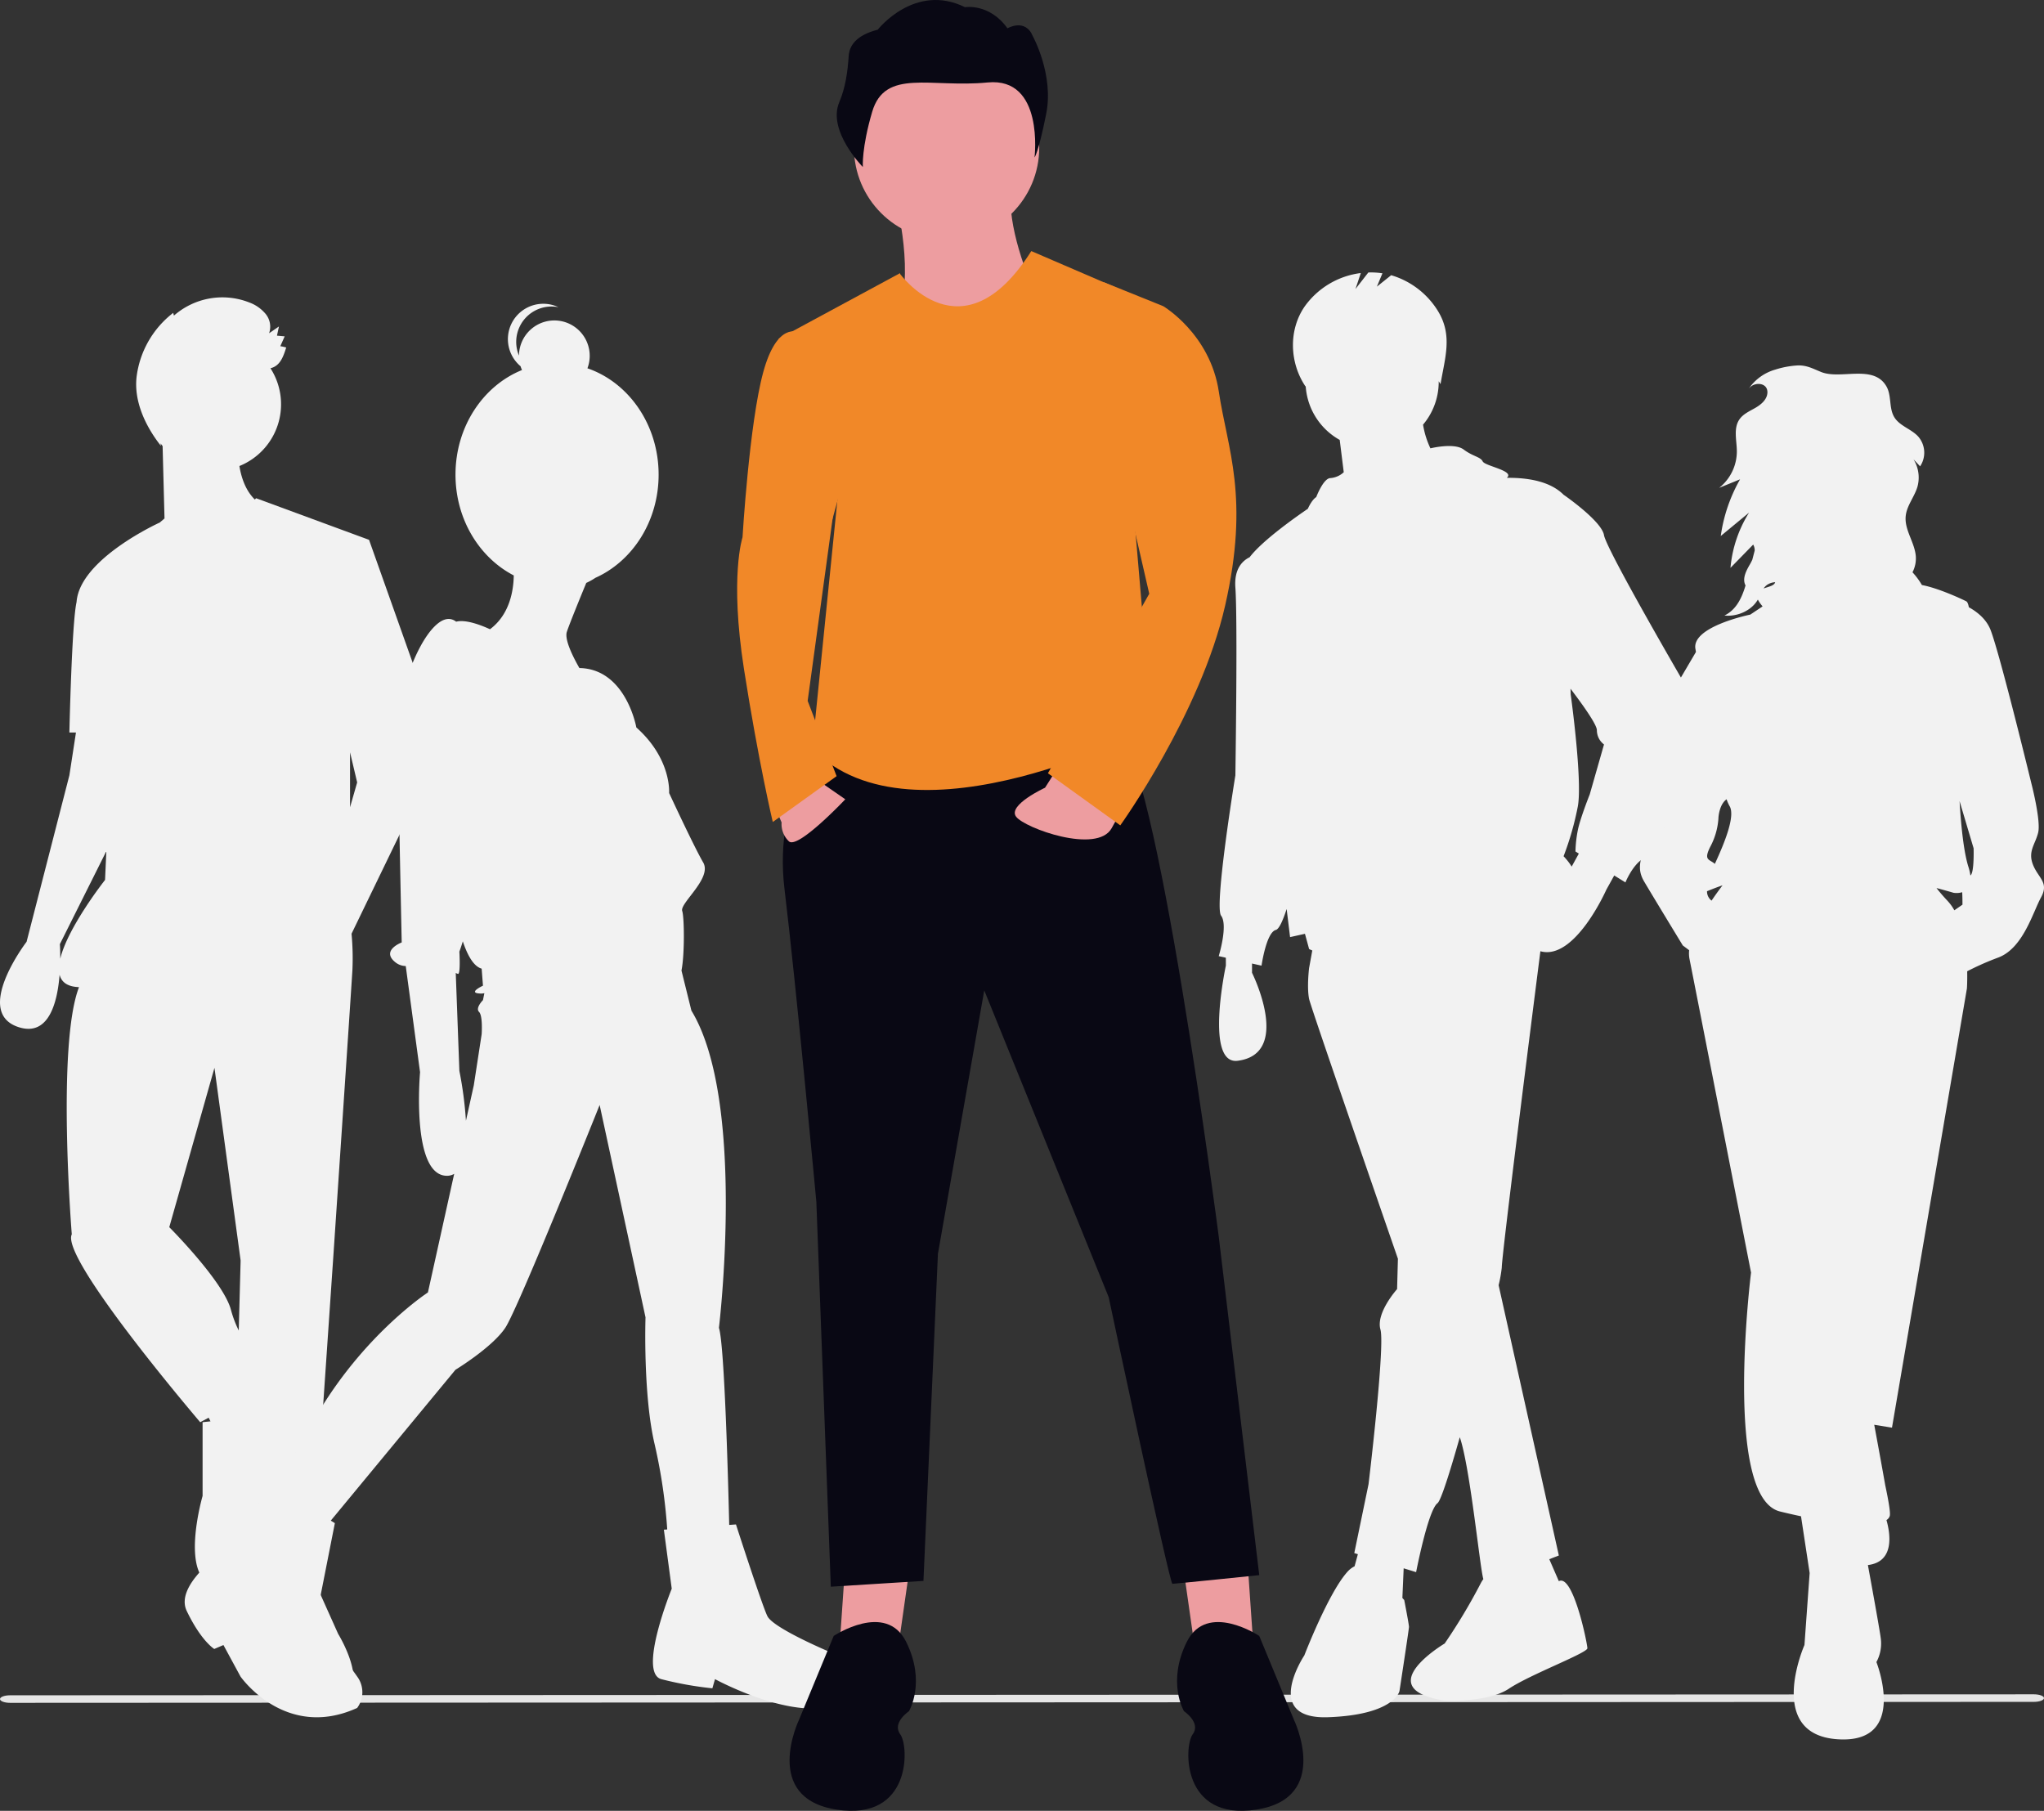 <svg xmlns="http://www.w3.org/2000/svg" width="745.614" height="660.547" viewBox="0 0 745.614 660.547" xmlns:xlink="http://www.w3.org/1999/xlink" role="img" artist="Katerina Limpitsouni" source="https://undraw.co/"><rect x="0" y="0" width="745.614" height="660.547" fill="#333333" stroke="none"/><g transform="translate(-675.156 -207.368)"><path d="M1058.03,762.724l-738.28.355c-2.025,0-3.667-.616-3.667-1.377s1.642-1.377,3.667-1.377l738.28-.355c2.025,0,3.667.616,3.667,1.377S1060.055,762.724,1058.03,762.724Z" transform="translate(359.073 65.449)" fill="#e6e6e6"/><path d="M874.663,427.746c-1.894-4.871.812-7.306,1.894-11.636s-2.436-17.86-2.436-17.86-11.365-46.815-14.883-56.015c-1.489-3.893-4.722-6.572-7.956-8.37-.219-1.194-.536-1.965-.974-2.183-3.134-1.568-10.943-4.973-16.147-5.915a26.4,26.4,0,0,0-3.441-4.653,11,11,0,0,0,1.226-5.7c-.332-5.105-4.2-9.68-3.7-14.772.381-3.861,3.2-7.033,4.294-10.757a12.65,12.65,0,0,0-1.438-9.976l2.4,2.555a8.973,8.973,0,0,0-.669-10.842c-2.535-2.8-6.773-3.85-8.74-7.075-2.021-3.313-.936-7.816-2.847-11.194-4.681-8.275-16.665-2.409-23.842-5.3-2.95-1.187-5.192-2.493-8.511-2.4a33.254,33.254,0,0,0-8.3,1.55,17.539,17.539,0,0,0-9.514,6.82,5.9,5.9,0,0,1,.743-.71c1.739-1.363,4.79-1.25,5.708.76a3.368,3.368,0,0,1,.268,1.605c-.151,2.423-2.267,4.232-4.371,5.445s-4.469,2.227-5.842,4.229c-2.265,3.3-.933,7.739-.932,11.745a17.027,17.027,0,0,1-6.453,13.221l7.636-3.122a57.709,57.709,0,0,0-7.052,20.68l10.324-8.529a45.4,45.4,0,0,0-6.781,20.152l8.287-8.491a4.191,4.191,0,0,1,.547,2.18l-.864,3.333a21.634,21.634,0,0,1-1.014,1.935c-1.333,2.29-2.712,5.108-1.465,7.446l.006,0c-1.313,4.417-3.293,8.837-7.7,10.985,4.887.511,9.987-1.932,12.194-5.821a10.894,10.894,0,0,0,1.3,1.964l.422.53-1.218.812-3.263,2.176s-21.378,4.33-20.025,12.448c.056.334.122.733.2,1.18l-6.151,10.456-8.93,30.308s-4.6,9.742-3.789,13.8,0,5.683,0,12.989-3.518,10.283,0,16.236,14.071,23.272,14.071,23.272l2.318,1.739a10.833,10.833,0,0,0,.117,3.132c2.165,10.824,22.46,114.466,22.46,114.466s-10.283,81.993,10.554,87.135c2.613.645,5.18,1.23,7.673,1.751l3.151,20.709-1.894,26.249s-14.342,32.473,11.907,34.367,14.342-28.143,14.342-28.143a14.266,14.266,0,0,0,1.624-8.389c-.268-2.409-2.521-14.944-4.73-27,9.961-1.194,8.1-11.767,6.77-16.415a2.692,2.692,0,0,0,1.207-1.5c.3-1.079-.4-5.326-1.665-11.277-1.032-5.916-2.795-15.492-4-21.979l6.475,1.054,27.331-160.2s.18-2.55.1-6.28a101.452,101.452,0,0,1,11.538-5.085c8.93-3.518,12.448-16.507,15.425-21.919S876.557,432.617,874.663,427.746Zm-97.04-102a5.789,5.789,0,0,1,2.994-1.015c-.231,1.259-2.4,1.626-4.211,2.286a5.358,5.358,0,0,1,1.218-1.27Zm-13.637,80.621c2.192,3.6-1.777,13.362-5.354,21.108-2.05-1.766-4.189-1.209-1.682-6.224a25.456,25.456,0,0,0,2.977-10.283c0-.619.317-5.165,2.984-7.054A14.23,14.23,0,0,0,763.985,406.368Zm-8.213,31.087c1.241-.5,3.119-1.281,5.657-2.143-1.216,1.6-2.6,3.5-4,5.571a4.191,4.191,0,0,1-1.657-3.428Zm87.771,3.551c-1.645-1.748-2.975-3.312-4.069-4.711q3.062.806,6.234,1.734a7.417,7.417,0,0,0,3.153-.21c.094,1.871.094,4.54.094,4.54l-2.964,2.052a17.379,17.379,0,0,0-2.448-3.4Zm8.4-9.385-.1.088a17.952,17.952,0,0,0-.723-3.151c-1.773-5.593-2.721-15.517-3.225-23.986l5.12,17.22s.271,8.659-1.073,9.828Z" transform="translate(542.074 95.012)" fill="#f2f2f2"/><path d="M754.972,362.292s-27.762-47.716-28.63-52.922-14.749-14.749-14.749-14.749c-4.743-4.743-12.524-6.243-20.713-6.165,3.084-2.551-7.927-4.266-8.784-5.981-.868-1.735-3.47-1.735-6.941-4.338s-12.132-.434-12.133-.434a31.974,31.974,0,0,1-2.691-8.646,24.189,24.189,0,0,0,5.715-15.646c0-.062,0-.124,0-.186.221.344.442.689.663,1.046,1.625-9.735,4.494-17.827-.974-26.708A29.943,29.943,0,0,0,648.7,214.543l-5.208,4.166,2.025-4.859a27.563,27.563,0,0,0-5.147-.3l-4.686,6.024,1.939-5.818a29.658,29.658,0,0,0-20.459,12.17c-5.964,8.6-5.565,20.552.3,29.219.02-.061.035-.12.055-.181a24.285,24.285,0,0,0,12.412,19.664l1.473,11.787h0a8.08,8.08,0,0,1-4.831,2.131c-2.6,0-5.205,6.941-5.205,6.941s-1.475.744-3.065,4.259c-4.1,2.788-16.588,11.546-21.223,17.667-2.742,1.349-5.687,4.351-5.209,11.043.868,12.146,0,68.538,0,68.538s-7.808,47.716-5.205,51.187-.868,14.749-.868,14.749l2.6.578V466.4s-7.828,36.29,4.338,34.7c19.954-2.6,5.205-32.1,5.205-32.1V465.63l3.47.771s1.735-12.146,5.205-13.014c1.207-.3,2.624-3.545,3.959-7.643.778,6.394,1.247,10.246,1.247,10.246l5.429-1.206,1.512,5.544a7.491,7.491,0,0,0,1.166.528l-1.166,6.412s-.868,6.941,0,11.278c.438,2.188,16.542,48.949,32.4,94.768l-.3,11.076s-7.808,8.676-6.073,14.749-4.338,56.392-4.338,56.392l-5.205,25.16,1.31.4-1.2,4.409a8.75,8.75,0,0,0-2.71,2.129C625.7,695.44,617.028,718,617.028,718s-15.616,23.424,8.676,22.557,26.027-9.543,26.027-9.543,3.47-22.557,3.47-23.424-1.735-9.786-1.735-9.786l-.674-.743.471-10.822,4.541,1.4s4.338-22.557,7.808-25.16c1.213-.91,4.44-11.042,8.124-24.057,3.766,10.843,7.412,48.335,8.6,51.738a12.318,12.318,0,0,0-1.1,1.817,210.807,210.807,0,0,1-13.014,21.689s-27.762,16.484,0,20.822c0,0,15.616.868,23.424-4.338s28.63-13.014,28.63-14.749-5.205-27.242-10.411-24.466h0l-3.487-8.02,3.487-1.35-21.965-98.591a49.783,49.783,0,0,0,1.143-6.386c0-4.543,11.234-93.008,14.092-115.446,12.581,3.564,24.081-22.5,24.081-22.5l2.852-5.134,4.089,2.531s3.47-8.676,8.676-9.543,14.749-46.849,14.749-52.922a28.239,28.239,0,0,0-2.6-11.278ZM714.55,430.266a23.376,23.376,0,0,0-2.957-3.773,107.44,107.44,0,0,0,5.205-18.219c1.735-9.543-2.6-40.776-2.6-40.776l-.076-2.121c4.258,5.59,9.619,13.042,9.619,15.135a6.507,6.507,0,0,0,2.6,5.205l-5.205,18.219s-3.47,8.676-4.338,13.014a44.29,44.29,0,0,0-.868,7.808l1.23.761Z" transform="translate(533.928 93.214)" fill="#f2f2f2"/><path d="M377.785,377.209l4.629-1.042-19.087-53.789L322.118,307.2s-.158.175-.449.477c-3.515-3.4-5.007-8.338-5.63-12.224a24.285,24.285,0,0,0,11.322-35.665c3.4-.815,4.608-3.9,5.748-7.569a15.2,15.2,0,0,0-2.154-.469l1.6-3.592-2.816-.253.72-3.358-3.591,2.479a7.335,7.335,0,0,0-1.223-7,14.01,14.01,0,0,0-6.005-4.234,26.793,26.793,0,0,0-27.494,4.805l-.259-1.011a34.894,34.894,0,0,0-13.327,23.095c-1.149,9.053,3.2,18.272,8.853,25.436-.048-.313-.1-.625-.151-.936q.366.505.757.991l.695,26.407-1.74,1.492s-29.2,13.211-30.339,28.989l0,.012c-1.753,7.681-2.62,47.589-2.62,47.589h2.4l-2.4,15.616L238.4,469s-19.954,26.027-2.6,31.233c10.782,3.235,13.859-9.275,14.643-19.212.625,2.463,2.493,4.128,6.179,4.463.29.026.6.048.9.073-8.2,21.2-2.634,90.155-2.634,90.155-4.338,8.676,46.849,68.538,46.849,68.538l3.082-1.644.667,1.334c-1.715.164-2.882.31-2.882.31v26.895s-7.808,26.895,2.6,32.1c2.694,1.347,5.5.367,8.189-1.821-.513,8.3-1.249,20.686-1.249,23.51,0,4.338,11.278,12.146,11.278,12.146s2.6,9.543,23.424,9.543,5.205-25.16,5.205-25.16L340.771,696.3s-.844.413-3.4-1.666l.915-10.061,5.086.449,6.941-101.506s6.073-90.227,6.941-104.109a96.606,96.606,0,0,0-.314-13.345l25.473-52.59ZM358.99,410.87l-2.6,9.07V399.881Zm-108.31,64.338c.022-3.179-.136-5.343-.136-5.343L267.5,435.943l-.477,10.5S253.443,463.623,250.679,475.208Zm39.772,97.9,16.484-58.127,9.543,70.273-.684,25.548a40.734,40.734,0,0,1-2.786-7.329C310.406,593.06,290.452,573.106,290.452,573.106Z" transform="translate(446.452 81.908)" fill="#f2f2f2"/><path d="M522.146,712.025c-8.129-3.347-23.908-10.52-25.821-14.345s-11.476-33.472-11.476-33.472l-2.463.179c-.317-13.468-1.673-65.664-3.753-71.9,0,0,10.041-82.723-10.042-115.716l-3.618-14.619c1.188-5.86,1.035-19.431.271-21.722-.956-2.869,11-11.954,7.651-17.692s-12.432-25.343-12.432-25.343.956-12.432-11.954-23.908c0,0-3.773-21.359-20.774-21.677-2.3-4.011-5.515-10.389-4.569-13.229,1.014-3.04,4.889-12.519,7.078-17.825a22.908,22.908,0,0,0,3.338-1.858c13.521-6.058,23.053-20.621,23.053-37.634,0-18.212-10.919-33.625-25.966-38.793a12.9,12.9,0,1,0-24.97-4.631,12.9,12.9,0,0,1,14.393-17.659,12.9,12.9,0,0,0-13.82,21.539,12.8,12.8,0,0,0,.527,1.387c-14.159,5.714-24.259,20.64-24.259,38.156,0,16.248,8.693,30.263,21.252,36.768-.067,5.285-1.378,14.2-8.666,19.626-3.765-1.72-8.99-3.609-12.343-2.752-1.734-1.351-4.35-1.8-7.91,1.762-7.172,7.172-13.389,25.821-13.389,37.3s1.435,77.941,1.435,77.941-7.651,2.869-2.391,7.172a6.2,6.2,0,0,0,3.863,1.436l5.222,38.73s-3.347,37.3,9.563,37.775a5.108,5.108,0,0,0,2.89-.709l-9.584,43.266s-22,14.345-39.21,42.557c-8.866,14.531-13.287,23.47-15.495,28.733l-3.154-1.955-11,21.039S279.238,684.77,284.5,695.768s10.042,13.867,10.042,13.867l3.347-1.435,6.216,11.476s16.258,23.43,42.557,11.476a9.611,9.611,0,0,0,0-11.476c-4.3-6.216-15.3-19.6-15.3-19.6l7.172-36.341-1.484-.92,45.476-55.025s13.389-8.129,18.17-15.3S435.12,511.2,435.12,511.2l16.736,77.463s-.956,28.212,3.347,46.382a196.877,196.877,0,0,1,4.575,30.992l-1.227.089,2.869,21.518s-12.432,30.6-3.825,32.993a126.094,126.094,0,0,0,18.649,3.347l.956-3.347s36.819,20.083,50.207,5.26C527.406,725.892,530.275,715.372,522.146,712.025ZM391.128,477.246c1.435,1.435.956,8.129.956,8.129l-2.869,18.649-2.865,12.935a138.934,138.934,0,0,0-2.395-18.195l-1.324-35.737a2.762,2.762,0,0,0,.846.353c.956,0,.478-8.129.478-8.129s.558-1.452,1.254-3.743c1.859,5.565,4.128,9.2,6.874,9.959l.478,6.216s-6.216,2.869-.478,2.869a4.516,4.516,0,0,0,.986-.146l-.507,2.537S389.694,475.811,391.128,477.246Z" transform="translate(458.773 99.243)" fill="#f2f2f2"/><path d="M465.909,553.623l4.224,29.568,21.12-2.112-2.112-30.624Z" transform="translate(641.143 227.261)" fill="#ed9da0"/><path d="M372.253,553.623l-4.224,29.568-21.12-2.112,2.112-30.624Z" transform="translate(634.481 227.261)" fill="#ed9da0"/><path d="M463.084,370.514S444.076,392.69,448.3,427.537s11.616,114.046,11.616,114.046l5.28,140.446,33.792-2.112,5.28-119.326,16.9-96.094L566.57,576.431S588.746,680.973,589.8,680.973s31.68-3.168,31.68-3.168L606.7,554.255S583.466,374.738,569.738,371.57,463.084,370.514,463.084,370.514Z" transform="translate(513.026 104.135)" fill="#090814"/><path d="M613.857,682.746s-19.008-12.672-26.4,2.112S586.4,710.2,586.4,710.2s6.336,4.224,3.168,8.448-4.224,31.68,23.232,27.456,13.728-32.735,13.728-32.735Z" transform="translate(520.65 121.371)" fill="#090814"/><path d="M466.122,682.746s19.008-12.672,26.4,2.112,1.056,25.344,1.056,25.344-6.336,4.224-3.168,8.448,4.224,31.68-23.232,27.456-13.728-32.735-13.728-32.735Z" transform="translate(513.157 121.371)" fill="#090814"/><path d="M486.851,176.258s7.392,28.314,0,43.1,13.728,29.765,13.728,29.765,44.791-23.627,38.455-36.3-12.056-31.284-9.944-41.844Z" transform="translate(515.131 104.322)" fill="#ed9da0"/><circle cx="33.791" cy="33.791" r="33.791" transform="translate(986.67 227.412)" fill="#ed9da0"/><path d="M489.729,212.207s22.744,31.869,48.031-8.11l30.354,13.073L581.841,377.68s-87.025,45.961-123.984,7.945l15.218-150.5Z" transform="translate(513.595 94.857)" fill="#F18828"/><path d="M370.151,97.887l-44.242,23.9L342.8,197.5Z" transform="translate(633.305 209.131)" fill="#F18828"/><path d="M456.94,384.478l13.728,9.5s-17.424,18.48-20.592,15.312a8.659,8.659,0,0,1-2.64-6.864l-3.168-7.392Z" transform="translate(512.835 104.956)" fill="#ed9da0"/><path d="M543.52,382.532l-4.667,7.334s-13.728,6.336-10.56,10.56,29.568,13.728,34.847,4.224l5.28-9.5Z" transform="translate(517.512 104.847)" fill="#ed9da0"/><path d="M454.187,232.2s-7.7-4.087-12.779,14.6-7.536,60.159-7.536,60.159-4.752,14.256.528,48.047,10.508,55.8,10.508,55.8l23.283-16.724-10.56-27.456,13.728-100.318Z" transform="translate(512.143 96.409)" fill="#F18828"/><path d="M559.655,214.848l21.651,8.737s17.136,10.079,20.3,31.2,11.31,38.391,2.324,77.941-38.267,80.258-38.267,80.258l-26.4-19.008L576.227,328.5,558.276,250.36Z" transform="translate(518.153 95.459)" fill="#F18828"/><path d="M556.129,340.926c.246-3.743,2.722-7.574,10.587-9.576,0,0,13.5-17.26,31.84-8.209,0,0,8.892-1.53,15.486,7.7,0,0,6.537-3.856,9.3,2.978,0,0,7.667,13.94,4.844,28.158s-4.268,15.993-4.268,15.993,3.6-29.411-17.125-27.372-37.408-5.248-42.1,10.708c-3.9,13.249-3.406,20.13-3.406,20.13s-13.031-13.217-8.6-23.625C554.947,352.487,555.748,346.7,556.129,340.926Z" transform="translate(428.616 -113.148)" fill="#090814"/></g></svg>